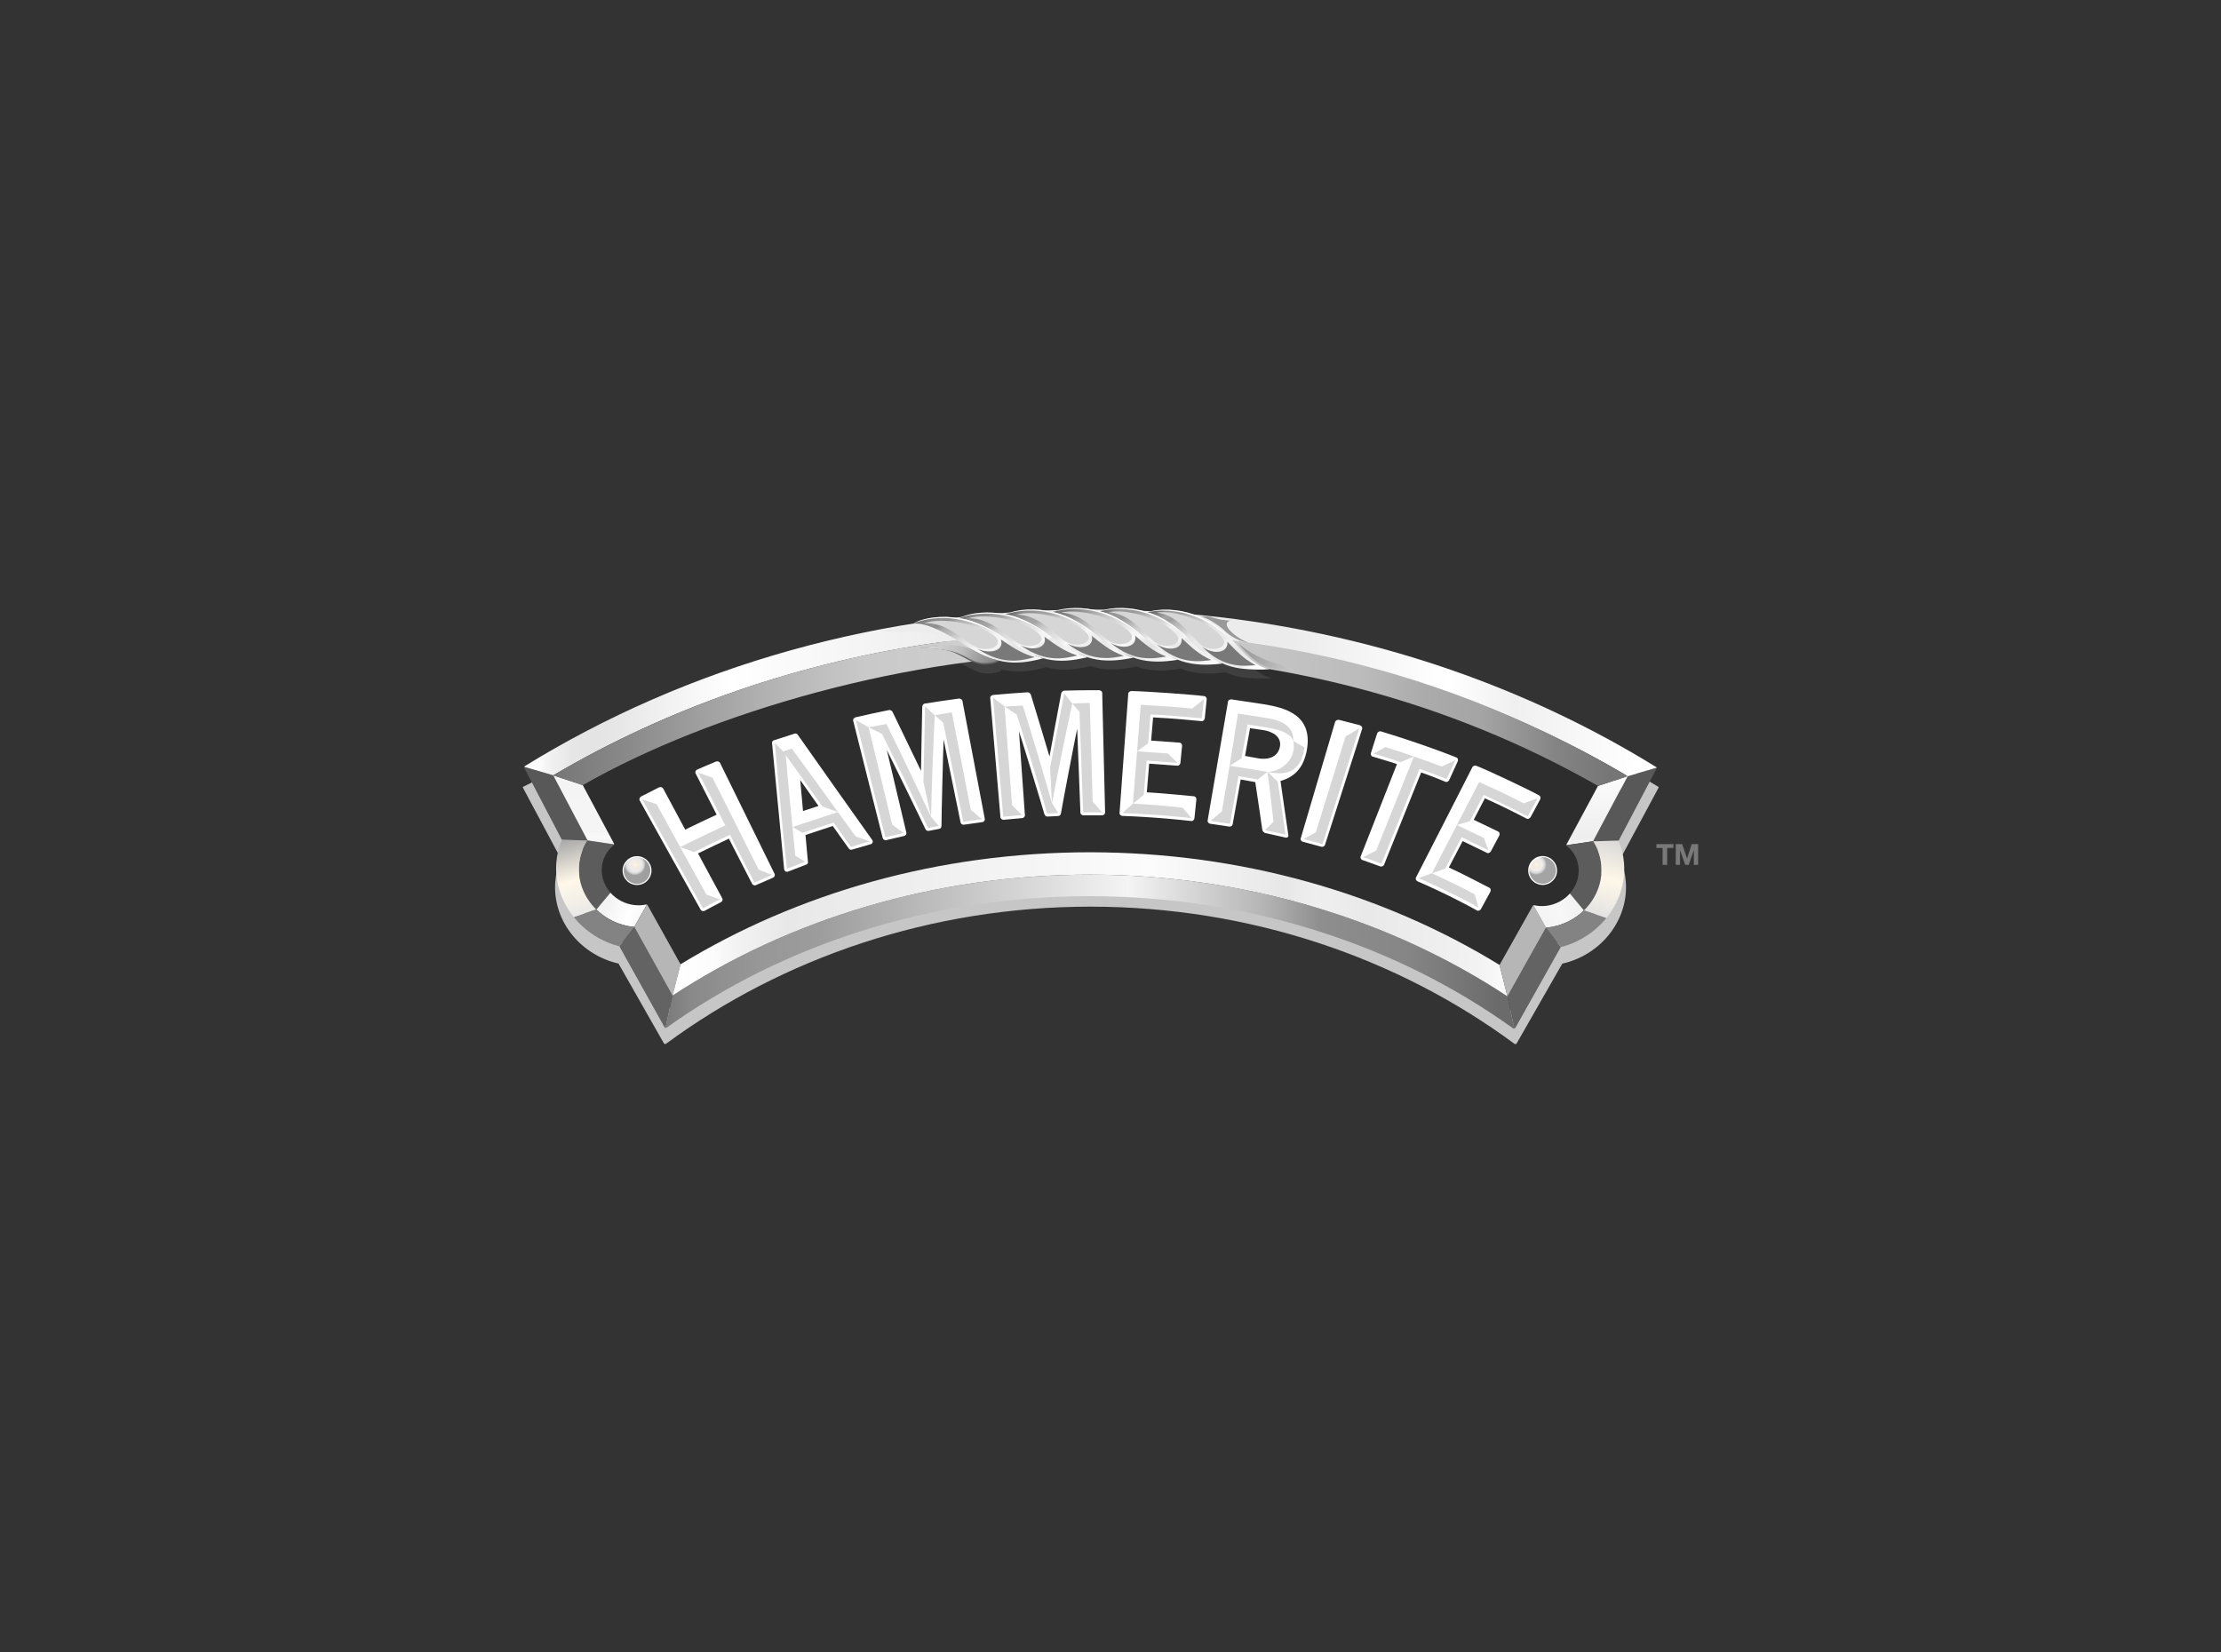 <svg width="336" height="250" viewBox="0 0 336 250" fill="none" xmlns="http://www.w3.org/2000/svg">
<rect x="0" y="0" width="336" height="250" fill="#333333" stroke="none"/>
<path d="M236.116 143.316L234.227 142.825C234.184 142.825 234.133 142.825 234.09 142.833C232.143 146.257 230.197 149.675 228.25 153.092C210.5 141.045 188.554 134.715 164.992 134.686C141.417 134.707 119.449 141.037 101.648 153.078C99.716 149.667 97.776 146.25 95.844 142.825C95.801 142.825 95.751 142.825 95.707 142.818L93.696 143.193L93.573 145.81C95.859 149.848 98.144 153.863 100.43 157.872C100.466 157.93 100.523 157.966 100.581 157.98C100.646 157.995 100.711 157.98 100.769 157.937C118.418 144.931 140.833 137.202 164.985 137.195C189.13 137.209 211.516 144.938 229.108 157.951C229.166 157.995 229.231 158.009 229.295 157.995C229.353 157.98 229.404 157.944 229.447 157.886C231.747 153.878 234.054 149.848 236.347 145.817L236.123 143.316H236.116Z" fill="#C6C6C6"/>
<path d="M236.34 145.825C239.144 145.19 241.567 143.655 243.283 141.593C245.157 139.336 246.188 136.452 245.957 133.417C245.864 132.191 245.575 131.038 245.128 129.956C247.046 126.395 248.971 122.819 250.896 119.228C250.918 119.178 250.925 119.127 250.903 119.077C249.389 118.176 247.868 117.267 246.347 116.352C244.652 120.879 242.944 125.414 241.249 129.935C241.963 131.038 242.417 132.321 242.511 133.72C242.691 136.265 241.66 138.658 239.865 140.353C238.402 141.737 236.433 142.66 234.22 142.825C234.177 142.825 234.126 142.825 234.083 142.833L236.332 145.825H236.34Z" fill="#C6C6C6"/>
<path d="M95.837 142.826C95.794 142.826 95.743 142.826 95.7 142.818C93.487 142.652 91.526 141.73 90.062 140.345C88.281 138.651 87.25 136.258 87.438 133.712C87.546 132.321 88 131.038 88.721 129.927C86.753 125.71 84.785 121.478 82.824 117.246C81.584 117.858 80.351 118.464 79.111 119.07C79.089 119.12 79.096 119.178 79.125 119.221C81.036 122.804 82.939 126.38 84.85 129.942C84.395 131.023 84.107 132.184 84.006 133.402C83.768 136.438 84.785 139.322 86.652 141.578C88.361 143.64 90.776 145.176 93.581 145.81L95.852 142.826H95.837Z" fill="#C6C6C6"/>
<path d="M250.586 128.312V127.736H253.16V128.312H252.215V130.872H251.523V128.312H250.586Z" fill="#797979"/>
<path d="M254.486 127.736L255.222 129.891H255.236L255.928 127.736H256.902V130.872H256.253V128.651H256.246L255.474 130.872H254.941L254.169 128.666H254.162V130.872H253.513V127.736H254.486Z" fill="#797979"/>
<path d="M236.974 127.894C236.974 127.851 236.974 127.8 237.003 127.743C238.589 124.808 240.168 121.867 241.754 118.918C219.498 106.2 193.096 98.998 165 98.962C136.904 98.962 110.466 106.114 88.152 118.796C89.724 121.744 91.295 124.686 92.867 127.62C92.889 127.671 92.903 127.728 92.896 127.772C92.896 127.815 92.867 127.858 92.817 127.894C91.807 128.709 91.137 129.906 91.036 131.29C90.834 134.102 93.069 136.654 96.032 136.95C96.616 137.007 97.178 136.978 97.712 136.863C97.77 136.856 97.82 136.856 97.856 136.87C97.906 136.892 97.943 136.928 97.971 136.978C99.63 139.956 101.288 142.926 102.946 145.904C120.639 135.111 142.051 128.954 164.935 128.954C187.826 128.99 209.21 135.183 226.852 146.005C228.524 143.034 230.19 140.064 231.862 137.087C231.891 137.036 231.927 137 231.971 136.978C232.014 136.964 232.064 136.964 232.122 136.978C232.655 137.094 233.218 137.13 233.802 137.072C236.758 136.776 239.014 134.231 238.82 131.412C238.726 130.021 238.055 128.831 237.046 128.01C236.996 127.973 236.981 127.93 236.967 127.887L236.974 127.894Z" fill="#2D2D2D"/>
<path d="M232.1 135.544C231.884 135.544 231.696 135.58 231.487 135.659L231.422 135.688C231.083 135.832 230.788 136.142 230.658 136.373C229.317 138.766 227.983 141.153 226.649 143.525L226.368 144.022L225.878 143.727C208.359 133.417 187.386 127.555 165.007 127.526H164.971H164.956C142.57 127.526 121.576 133.352 104.013 143.626L103.523 143.914L103.241 143.417C101.915 141.037 100.595 138.658 99.269 136.279C99.096 135.969 98.807 135.702 98.454 135.558H98.44L98.411 135.536C98.252 135.472 98.029 135.428 97.841 135.428H97.82C97.69 135.428 97.582 135.443 97.474 135.464C97.192 135.522 96.918 135.551 96.637 135.551C96.5 135.551 96.363 135.551 96.219 135.529C95.109 135.421 94.128 134.888 93.451 134.116C92.838 133.417 92.492 132.544 92.492 131.643C92.492 131.564 92.492 131.47 92.499 131.391C92.564 130.41 93.04 129.574 93.782 128.976C94.006 128.831 94.309 128.348 94.345 128.01L94.359 127.93V127.865C94.359 127.822 94.359 127.808 94.359 127.75C94.359 127.411 94.272 127.188 94.179 127V126.971L94.157 126.95C92.895 124.585 91.627 122.22 90.358 119.841L90.098 119.351L90.588 119.084C109.845 108.543 139.182 100.404 164.524 100.332C192.223 100.375 217.709 107.188 239.382 119.199L239.865 119.466L239.605 119.956C238.336 122.314 237.067 124.679 235.791 127.043C235.654 127.267 235.582 127.541 235.575 127.793V127.858C235.575 127.93 235.575 128.01 235.589 128.096C235.626 128.442 235.921 128.932 236.21 129.134C236.909 129.718 237.363 130.547 237.428 131.521C237.428 131.578 237.428 131.65 237.428 131.73C237.428 132.645 237.067 133.525 236.447 134.231C235.77 134.996 234.796 135.522 233.679 135.637C233.549 135.652 233.412 135.659 233.282 135.659C233.008 135.659 232.734 135.63 232.453 135.572C232.324 135.544 232.187 135.536 232.1 135.536H232.086L232.1 135.544Z" fill="#2D2D2D"/>
<path d="M151.669 101.348C150.717 101.117 149.441 100.699 148.186 99.993C145.692 98.587 141.964 99.135 139.477 99.445C141.142 99.416 142.534 99.474 144.12 99.885C144.985 100.115 145.944 100.67 146.946 101.218C147.473 101.507 148.085 101.737 148.677 101.86C149.369 102.004 150.883 101.939 151.669 101.355V101.348Z" fill="#3F3F3F"/>
<path d="M164.978 100.8C160.378 101.903 157.516 101.449 152.801 98.133C149.282 95.775 147.019 95.09 145.541 94.91C147.199 94.009 150.097 93.8 152.563 94.333C154.034 94.564 156.225 95.263 159.607 97.751C161.618 99.315 163.298 100.274 164.971 100.8H164.978Z" fill="#3F3F3F"/>
<path d="M158.273 100.966C153.738 102.206 150.811 101.824 145.944 98.652C142.332 96.409 140.213 95.58 138.562 95.739C140.169 94.78 143.075 94.448 145.562 94.903C147.04 95.076 149.282 95.775 152.801 98.133C154.877 99.596 156.586 100.497 158.273 100.966Z" fill="#3F3F3F"/>
<path d="M171.884 100.88C170.219 100.303 168.546 99.272 166.578 97.621C163.319 95.025 161.106 94.24 159.65 93.966C157.213 93.331 154.25 93.497 152.534 94.326C154.004 94.557 156.239 95.263 159.621 97.751C164.148 101.255 167.054 101.831 171.704 100.916C171.762 100.908 171.827 100.894 171.884 100.88Z" fill="#3F3F3F"/>
<path d="M178.662 101.204C177.054 100.562 175.396 99.466 173.55 97.772C170.435 95.069 168.301 94.232 166.852 93.901C164.437 93.187 161.431 93.201 159.671 93.987C161.128 94.261 163.334 95.032 166.593 97.628C170.933 101.276 173.975 101.954 178.662 101.197V101.204Z" fill="#3F3F3F"/>
<path d="M185.367 101.752C183.824 101.053 182.267 99.906 180.508 98.14C177.537 95.321 175.425 94.405 174.004 94.03C171.575 93.18 168.612 93.158 166.816 93.879C168.251 94.21 170.421 95.054 173.536 97.758C177.681 101.557 180.659 102.343 185.374 101.745L185.367 101.752Z" fill="#3F3F3F"/>
<path d="M181.106 94.362C182.504 94.802 184.559 95.804 187.349 98.738C188.986 100.562 190.5 102.314 192.555 102.617C191.25 102.74 189.491 102.668 188.409 102.552C185.597 102.235 183.355 100.988 180.507 98.14C177.537 95.321 175.425 94.405 173.997 94.023C175.836 93.367 178.784 93.497 181.106 94.362Z" fill="#3F3F3F"/>
<path d="M99.197 131.739C99.197 133.303 97.935 134.565 96.371 134.565C94.806 134.565 93.544 133.303 93.544 131.739C93.544 130.174 94.806 128.913 96.371 128.913C97.935 128.913 99.197 130.182 99.197 131.739Z" fill="#2D2D2D"/>
<path d="M236.202 131.723C236.202 133.287 234.933 134.542 233.376 134.542C231.819 134.542 230.55 133.28 230.55 131.723C230.55 130.165 231.819 128.904 233.376 128.904C234.933 128.904 236.202 130.165 236.202 131.723Z" fill="#2D2D2D"/>
<path d="M98.562 131.739C98.562 132.943 97.582 133.923 96.371 133.923C95.159 133.923 94.186 132.943 94.186 131.739C94.186 130.535 95.167 129.554 96.371 129.554C97.575 129.554 98.562 130.535 98.562 131.739Z" fill="white"/>
<path d="M235.56 131.723C235.56 132.934 234.58 133.914 233.376 133.914C232.172 133.914 231.191 132.934 231.191 131.723C231.191 130.511 232.172 129.538 233.376 129.538C234.58 129.538 235.56 130.519 235.56 131.723Z" fill="white"/>
<path d="M98.389 131.739C98.389 132.856 97.488 133.757 96.371 133.757C95.253 133.757 94.352 132.856 94.352 131.739C94.352 130.621 95.26 129.72 96.371 129.72C97.481 129.72 98.389 130.621 98.389 131.739Z" fill="url(#paint0_radial_399_416)"/>
<path d="M235.395 131.723C235.395 132.84 234.486 133.741 233.376 133.741C232.266 133.741 231.357 132.84 231.357 131.723C231.357 130.605 232.259 129.704 233.376 129.704C234.494 129.704 235.395 130.612 235.395 131.723Z" fill="url(#paint1_radial_399_416)"/>
<path d="M117.034 131.722C115.203 128.024 109.637 116.683 109.356 116.114C109.11 115.616 108.483 115.472 108.079 115.652C108.079 115.652 108.079 115.652 108.094 115.652C107.957 115.71 105.426 116.77 105.21 116.878C104.994 116.972 104.813 117.195 104.734 117.447C104.712 117.527 104.698 117.613 104.698 117.707C104.698 117.837 104.727 117.981 104.792 118.103C104.792 118.103 107.344 123.107 107.748 123.9C106.436 124.506 105.123 125.126 103.833 125.753C103.408 124.967 100.74 119.992 100.74 119.992C100.632 119.79 100.452 119.639 100.228 119.545C99.969 119.444 99.68 119.452 99.457 119.56C99.24 119.661 96.847 120.894 96.703 120.958C96.32 121.146 96.075 121.708 96.342 122.199C98.678 126.402 101.007 130.598 103.343 134.779C104.085 136.099 104.828 137.425 105.57 138.752C105.844 139.235 106.45 139.365 106.832 139.163C107.056 139.04 109.168 137.916 109.327 137.836C109.601 137.692 109.803 137.368 109.803 137.029C109.803 136.885 109.774 136.74 109.694 136.603C109.694 136.603 107.099 131.795 106.277 130.266C107.539 129.653 108.815 129.04 110.091 128.449C110.502 129.271 113.357 134.837 113.357 134.83C113.602 135.306 114.222 135.464 114.604 135.277C114.77 135.198 116.983 134.231 117.207 134.138C117.603 133.957 117.87 133.417 117.625 132.919C117.43 132.523 117.236 132.126 117.041 131.722H117.034Z" fill="#2D2D2D"/>
<path d="M149.153 123.02C148.338 118.752 146.19 107.397 146.074 106.82C145.973 106.308 145.425 106.027 144.978 106.078C144.128 106.179 140.48 106.719 139.78 106.842C139.348 106.914 139.016 107.339 139.016 107.794L138.93 111.773C138.908 113.035 138.879 114.376 138.857 115.443C138.475 114.657 137.949 113.569 137.206 112.026C136.63 110.829 136.046 109.625 135.469 108.428C135.281 108.01 134.791 107.743 134.359 107.822C133.666 107.952 130.083 108.716 129.269 108.926C128.836 109.041 128.454 109.488 128.576 109.993C128.713 110.562 131.367 121.11 132.938 127.332C132.974 127.483 133.018 127.635 133.054 127.793C133.111 128.017 133.256 128.219 133.472 128.348C133.695 128.5 133.962 128.55 134.2 128.493C134.301 128.471 134.395 128.449 134.496 128.42C135.051 128.291 136.731 127.887 136.889 127.858C137.307 127.779 137.617 127.375 137.617 126.964C137.617 126.906 137.617 126.842 137.596 126.777C137.596 126.777 136.485 122.083 135.613 118.377C137.25 121.73 139.384 126.113 139.514 126.431C139.514 126.438 139.514 126.445 139.528 126.459C139.773 126.979 140.162 127.18 140.689 127.072C141.165 126.986 141.64 126.892 142.116 126.806C142.657 126.705 142.916 126.38 142.931 125.818V125.782C142.931 125.782 142.931 125.71 142.931 125.652C142.931 124.794 143.032 120.396 143.126 116.993C143.731 119.949 144.849 125.428 144.849 125.428C144.957 125.94 145.519 126.243 145.952 126.164C146.11 126.135 147.733 125.912 148.345 125.832C148.468 125.811 148.598 125.796 148.72 125.775C148.958 125.738 149.182 125.594 149.333 125.378C149.47 125.176 149.521 124.938 149.477 124.722L149.16 123.02H149.153Z" fill="#2D2D2D"/>
<path d="M167.235 105.688C167.22 105.176 166.723 104.823 166.276 104.816C165.411 104.794 161.698 104.845 160.984 104.881C160.544 104.902 160.141 105.263 160.068 105.717C159.823 107.029 159.578 108.341 159.333 109.654C159.03 111.269 158.814 112.408 158.663 113.222C158.417 112.408 158.079 111.261 157.581 109.646C157.199 108.385 156.817 107.13 156.442 105.876C156.327 105.443 155.88 105.112 155.44 105.133C154.719 105.162 151.027 105.443 150.177 105.537C149.73 105.587 149.276 105.991 149.319 106.496C149.369 107.109 150.4 119.185 150.847 124.347C150.847 124.426 150.862 124.506 150.869 124.585C150.883 124.808 151.006 125.025 151.186 125.191C151.388 125.364 151.64 125.457 151.885 125.428C151.986 125.421 152.095 125.414 152.195 125.4C152.765 125.349 154.503 125.183 154.668 125.169C155.144 125.147 155.548 124.722 155.548 124.268C155.548 124.253 155.548 124.232 155.548 124.21C155.548 124.21 155.209 119.444 154.95 115.674C156.031 119.185 157.437 123.806 157.516 124.131C157.516 124.145 157.516 124.152 157.516 124.167C157.682 124.707 158.028 124.96 158.576 124.931C159.066 124.909 159.549 124.888 160.04 124.859C160.588 124.837 160.905 124.556 161.006 124.001C161.006 124.001 161.006 123.986 161.006 123.972C161.049 123.633 161.936 118.918 162.635 115.335C162.75 118.356 162.959 123.886 162.959 123.886C162.981 124.405 163.493 124.78 163.933 124.765C164.099 124.751 165.721 124.765 166.334 124.765H166.752C167.004 124.765 167.242 124.65 167.422 124.462C167.595 124.282 167.689 124.066 167.682 123.835L167.624 121.586C167.516 117 167.256 106.272 167.235 105.703V105.688Z" fill="#2D2D2D"/>
<path d="M121.079 111.773C120.833 111.434 120.415 111.276 120.048 111.391L116.854 112.422C116.508 112.53 116.262 112.912 116.306 113.302L118.137 132.393C118.166 132.681 118.317 132.948 118.555 133.121C118.793 133.287 119.096 133.345 119.348 133.265C119.853 133.078 120.358 132.883 120.862 132.689C121.295 132.523 121.727 132.357 122.16 132.184C122.499 132.076 122.722 131.766 122.722 131.412C122.722 131.391 122.722 131.362 122.722 131.34C122.722 131.34 122.47 128.615 122.376 127.599C122.903 127.433 125.289 126.64 125.815 126.459C126.183 126.986 128.021 129.567 128.021 129.567C128.252 129.898 128.678 130.05 129.052 129.927C129.031 129.934 131.936 129.091 131.936 129.084C132.21 128.99 132.405 128.774 132.484 128.5C132.556 128.233 132.506 127.937 132.333 127.692C128.577 122.422 124.828 117.123 121.071 111.78L121.079 111.773ZM121.915 122.919C121.85 122.177 121.72 120.757 121.713 120.663C121.749 120.713 122.578 121.896 123.047 122.552C122.614 122.696 122.355 122.782 121.915 122.927V122.919Z" fill="#2D2D2D"/>
<path d="M182.75 109.618C182.851 108.659 182.945 107.693 183.053 106.727C183.103 106.244 182.736 105.768 182.267 105.71C180.248 105.45 173.312 104.975 171.193 104.939C170.746 104.939 170.234 105.27 170.198 105.782C170.155 106.33 169.463 115.926 169.088 121.081C169.023 122.011 168.951 122.941 168.886 123.871V123.929C168.886 124.419 169.333 124.808 169.751 124.844C169.773 124.844 169.801 124.844 169.816 124.844C170.032 124.837 172.476 124.945 174.971 125.126C177.422 125.306 179.931 125.58 180.147 125.609C180.162 125.609 180.191 125.616 180.205 125.623C180.71 125.659 181.142 125.183 181.185 124.736C181.286 123.792 181.38 122.84 181.481 121.896C181.488 121.86 181.488 121.838 181.488 121.802C181.488 121.586 181.409 121.362 181.265 121.182C181.113 120.995 180.904 120.886 180.688 120.872C180.659 120.872 176.571 120.461 174.033 120.302C174.062 120.007 174.243 117.7 174.307 116.986C175.072 117.044 178.085 117.26 178.085 117.26C178.309 117.267 178.532 117.195 178.72 117.029C178.929 116.856 179.051 116.611 179.073 116.366C179.152 115.501 179.239 114.643 179.318 113.778C179.318 113.756 179.318 113.72 179.318 113.698C179.318 113.475 179.239 113.259 179.095 113.078C178.936 112.891 178.727 112.775 178.503 112.761C178.503 112.761 175.8 112.574 174.682 112.487C174.733 111.874 174.841 110.569 174.884 109.964C177.573 110.101 181.532 110.483 181.726 110.504C182.216 110.548 182.692 110.122 182.743 109.618H182.75Z" fill="#2D2D2D"/>
<path d="M233.167 120.814C231.473 119.87 225.467 117.029 223.571 116.287C223.167 116.128 222.576 116.287 222.331 116.748C222.043 117.318 216.599 127.995 214.544 131.989C214.292 132.48 214.04 132.97 213.787 133.46C213.723 133.59 213.687 133.727 213.687 133.871C213.687 133.958 213.701 134.051 213.723 134.131C213.795 134.376 213.96 134.585 214.17 134.686C214.184 134.686 214.22 134.707 214.227 134.707C214.422 134.779 216.585 135.738 218.748 136.798C220.875 137.844 223.009 138.99 223.182 139.098C223.196 139.105 223.218 139.12 223.239 139.127C223.427 139.221 223.65 139.228 223.881 139.141C224.126 139.055 224.342 138.867 224.465 138.637C224.941 137.771 225.409 136.906 225.885 136.027C225.965 135.875 226.008 135.702 226.008 135.529C226.008 135.443 225.993 135.356 225.972 135.277C225.914 135.046 225.77 134.866 225.59 134.779C225.561 134.765 222.086 132.934 219.865 131.888C220.082 131.477 221.127 129.459 221.459 128.831C222.129 129.156 224.732 130.418 224.732 130.41C224.926 130.504 225.157 130.504 225.388 130.418C225.64 130.324 225.849 130.136 225.972 129.906C226.397 129.113 226.823 128.32 227.241 127.519C227.32 127.368 227.363 127.202 227.363 127.036C227.363 126.942 227.349 126.863 227.334 126.769C227.27 126.539 227.125 126.359 226.938 126.265C226.938 126.265 224.602 125.147 223.629 124.671C223.73 124.47 224.523 122.948 224.84 122.336C227.226 123.403 230.557 125.133 230.73 125.219C231.156 125.421 231.747 125.191 231.992 124.729C232.468 123.835 232.951 122.948 233.434 122.054C233.672 121.607 233.542 121.023 233.153 120.807L233.167 120.814Z" fill="#2D2D2D"/>
<path d="M206.463 110.613C206.34 110.375 206.124 110.194 205.879 110.13C204.833 109.856 203.781 109.589 202.728 109.315C202.483 109.25 202.202 109.3 201.957 109.445C201.733 109.582 201.575 109.776 201.51 110.007C201.322 110.634 198.186 121.254 196.852 125.782C196.672 126.409 196.485 127.036 196.297 127.663C196.153 128.154 196.521 128.622 196.932 128.738C197.869 128.997 198.806 129.25 199.743 129.502C200.161 129.61 200.738 129.394 200.89 128.904C200.89 128.904 206.52 111.326 206.52 111.312C206.592 111.081 206.571 110.836 206.455 110.62L206.463 110.613Z" fill="#2D2D2D"/>
<path d="M208.979 111.038C208.979 111.038 209.04 111.053 209.07 111.061C209.025 111.053 208.994 111.038 208.979 111.038Z" fill="#191C3F"/>
<path d="M218.243 119.56C218.33 119.596 218.416 119.632 218.503 119.668C218.712 119.74 218.95 119.718 219.173 119.603C219.419 119.48 219.606 119.286 219.707 119.041L220.349 117.642C220.565 117.166 220.788 116.69 221.005 116.215C221.199 115.739 220.99 115.162 220.558 115.003C220.558 115.003 220.579 115.003 220.586 115.018C220.226 114.859 217.558 113.843 214.876 112.92C212.476 112.098 209.649 111.204 209.08 111.067C208.878 110.995 208.64 111.024 208.417 111.139C208.179 111.261 207.991 111.463 207.897 111.701C207.861 111.809 207.71 112.264 207.422 113.201C207.27 113.684 207.112 114.16 206.96 114.643C206.917 114.751 206.895 114.866 206.895 114.989C206.895 115.133 206.924 115.27 206.982 115.393C207.076 115.616 207.249 115.775 207.458 115.84C207.638 115.897 207.818 115.948 208.006 116.005C208.727 116.229 209.851 116.561 210.702 116.835C210.349 117.743 205.727 129.488 205.727 129.48C205.619 129.761 205.511 130.043 205.403 130.317C205.36 130.418 205.345 130.526 205.345 130.634C205.345 131.023 205.605 131.376 205.922 131.485C205.922 131.485 208.626 132.465 208.626 132.458C208.849 132.537 209.13 132.516 209.368 132.4C209.585 132.292 209.758 132.112 209.844 131.903C209.945 131.665 210.039 131.42 210.132 131.182C210.132 131.189 214.912 119.3 215.273 118.399C216.672 118.904 217.767 119.358 218.265 119.56H218.243Z" fill="#2D2D2D"/>
<path d="M195.223 125.897C195.223 125.897 194.386 120.158 194.278 119.401C196.29 118.709 197.566 117.231 198.078 115.011C198.251 114.268 198.33 113.583 198.337 112.934C198.337 111.802 198.07 110.822 197.551 110C196.102 107.743 192.98 107.231 191.308 106.943C191.077 106.9 186.434 106.222 186.391 106.208C186.16 106.171 185.886 106.236 185.67 106.395C185.468 106.539 185.338 106.734 185.302 106.965C185.201 107.549 183.247 118.99 182.512 123.294C182.418 123.857 182.317 124.412 182.224 124.974C182.137 125.493 182.548 125.948 182.973 126.02L183.846 126.15C184.567 126.265 185.756 126.431 185.872 126.452C186.117 126.503 186.384 126.431 186.6 126.272C186.794 126.128 186.931 125.926 186.967 125.71C186.967 125.71 187.811 121.002 188.092 119.423C188.532 119.502 189.13 119.61 189.476 119.668C189.895 122.372 190.471 126.373 190.486 126.532C190.551 127 190.991 127.375 191.365 127.447C191.488 127.469 192.721 127.75 193.463 127.923C193.788 127.988 194.105 128.06 194.43 128.139C194.696 128.19 194.97 128.103 195.165 127.916C195.331 127.75 195.424 127.541 195.424 127.317C195.424 127.281 195.424 127.253 195.424 127.224C195.424 127.195 195.23 125.904 195.23 125.904L195.223 125.897ZM193.132 113.85C192.8 115.357 191.142 115.241 190.443 115.119C190.443 115.119 189.505 114.953 188.914 114.852C189.037 114.174 189.433 111.997 189.498 111.629C189.945 111.687 190.63 111.781 191.135 111.874C191.798 111.99 192.634 112.307 192.995 112.862C193.11 113.057 193.175 113.266 193.175 113.504C193.175 113.612 193.161 113.734 193.139 113.857L193.132 113.85Z" fill="#2D2D2D"/>
<path d="M108.923 115.429C108.829 115.234 108.512 115.155 108.31 115.241C108.108 115.321 105.642 116.359 105.455 116.46C105.26 116.546 105.123 116.827 105.224 117.022C105.325 117.224 108.072 122.617 108.418 123.28C106.825 124.015 105.239 124.765 103.66 125.537C103.306 124.866 100.43 119.509 100.322 119.315C100.221 119.12 99.903 119.048 99.709 119.142C99.514 119.228 97.164 120.439 96.976 120.533C96.782 120.634 96.666 120.915 96.767 121.117C97.135 121.802 105.888 137.483 105.996 137.663C106.104 137.851 106.407 137.923 106.58 137.836C106.753 137.735 108.908 136.582 109.089 136.503C109.269 136.409 109.377 136.135 109.269 135.94C109.168 135.753 105.714 129.358 105.599 129.141C107.149 128.384 108.707 127.642 110.271 126.906C110.379 127.13 113.681 133.561 113.782 133.748C113.883 133.943 114.179 134.03 114.359 133.943C114.539 133.857 116.796 132.876 116.976 132.797C117.156 132.71 117.279 132.444 117.185 132.242C117.084 132.061 109.254 116.121 108.923 115.429Z" fill="white"/>
<path d="M120.689 111.182C120.581 111.024 120.393 110.959 120.227 111.009C120.069 111.06 117.185 111.99 117.041 112.033C116.904 112.076 116.781 112.249 116.796 112.429C116.81 112.61 118.591 131.182 118.627 131.521C118.656 131.852 118.987 131.975 119.168 131.91C119.348 131.852 121.821 130.879 121.979 130.829C122.138 130.778 122.246 130.641 122.232 130.468C122.217 130.295 121.907 126.885 121.857 126.351C122.318 126.207 125.519 125.147 125.981 124.989C126.298 125.436 128.418 128.413 128.418 128.413C128.526 128.558 128.713 128.63 128.879 128.572C129.845 128.298 130.818 128.01 131.785 127.728C131.979 127.656 132.138 127.368 131.95 127.101C131.691 126.77 120.804 111.37 120.689 111.189V111.182ZM121.482 122.725C121.417 122.018 121.201 119.61 121.064 118.046C121.987 119.351 123.407 121.369 123.825 121.961C123.234 122.163 122.073 122.537 121.482 122.725Z" fill="white"/>
<path d="M145.598 106.034C145.555 105.825 145.274 105.688 145.057 105.71C144.178 105.811 140.573 106.352 139.895 106.467C139.686 106.503 139.52 106.734 139.52 106.943C139.506 108.111 139.311 116.654 139.333 116.654C139.347 116.654 135.555 108.839 135.043 107.757C134.957 107.556 134.704 107.404 134.488 107.447C133.818 107.57 130.27 108.327 129.427 108.543C129.218 108.594 129.016 108.825 129.066 109.034C129.239 109.747 133.479 126.625 133.544 126.827C133.594 127.036 133.875 127.188 134.07 127.137C134.344 127.072 136.586 126.531 136.788 126.503C136.983 126.459 137.17 126.221 137.12 126.012C137.084 125.868 135.397 118.702 134.164 113.511C134.2 113.511 139.722 124.801 139.967 125.392C140.119 125.717 140.292 125.774 140.58 125.717C140.869 125.659 141.719 125.501 142.008 125.443C142.296 125.392 142.426 125.277 142.433 124.924C142.404 124.289 142.722 111.932 142.758 111.925C143.825 117.13 145.295 124.325 145.324 124.477C145.36 124.679 145.634 124.837 145.836 124.794C146.038 124.758 148.345 124.441 148.626 124.405C148.828 124.376 149.023 124.138 148.987 123.936C148.944 123.727 145.728 106.748 145.591 106.034H145.598Z" fill="white"/>
<path d="M166.254 104.441C165.375 104.419 161.691 104.477 161.006 104.506C160.782 104.52 160.58 104.715 160.544 104.931C160.335 106.078 158.749 114.463 158.771 114.47C158.792 114.47 156.298 106.265 155.959 105.14C155.901 104.931 155.678 104.751 155.462 104.758C154.769 104.787 151.114 105.068 150.242 105.162C150.018 105.191 149.787 105.386 149.802 105.595C149.86 106.316 151.33 123.46 151.352 123.677C151.366 123.886 151.626 124.073 151.828 124.051C152.109 124.03 154.431 123.806 154.64 123.799C154.849 123.785 155.065 123.576 155.051 123.366C155.043 123.222 154.531 115.941 154.157 110.67C154.193 110.67 157.841 122.537 157.985 123.15C158.086 123.496 158.244 123.576 158.54 123.561C158.836 123.547 159.715 123.503 160.004 123.489C160.306 123.475 160.451 123.388 160.516 123.035C160.588 122.408 162.924 110.267 162.96 110.274C163.161 115.544 163.45 122.84 163.45 122.992C163.457 123.201 163.702 123.388 163.911 123.381C164.113 123.374 166.463 123.381 166.745 123.381C166.954 123.381 167.184 123.172 167.184 122.963C167.184 122.746 166.766 105.559 166.745 104.83C166.745 104.621 166.485 104.448 166.262 104.441H166.254Z" fill="white"/>
<path d="M182.188 105.335C180.263 105.09 173.305 104.6 171.178 104.571C170.962 104.571 170.703 104.729 170.688 104.946C170.631 105.667 169.39 122.826 169.369 123.035C169.354 123.251 169.578 123.453 169.787 123.467C169.859 123.453 172.411 123.561 175.014 123.756C177.559 123.943 180.154 124.224 180.255 124.246C180.465 124.26 180.674 124.037 180.695 123.828C180.717 123.619 180.969 121.189 180.991 120.98C181.012 120.771 180.847 120.511 180.638 120.497C180.277 120.461 175.843 120.021 173.493 119.891C173.623 118.392 173.76 116.705 173.853 115.558C175.656 115.688 177.992 115.854 178.129 115.868C178.338 115.883 178.554 115.659 178.576 115.45C178.597 115.234 178.799 113.078 178.828 112.862C178.85 112.653 178.677 112.401 178.46 112.379C178.172 112.357 175.922 112.191 174.149 112.069C174.235 111.117 174.358 109.632 174.444 108.558C177.184 108.673 181.625 109.113 181.806 109.127C182.022 109.149 182.238 108.918 182.26 108.709C182.281 108.5 182.541 106.027 182.555 105.818C182.584 105.609 182.404 105.371 182.188 105.335Z" fill="white"/>
<path d="M197.595 114.044C198.986 108.003 194.091 107.065 191.2 106.568C190.991 106.532 186.513 105.869 186.297 105.833C186.088 105.796 185.807 105.948 185.778 106.157C185.648 106.878 182.735 123.958 182.692 124.174C182.656 124.383 182.858 124.614 183.06 124.65C183.262 124.679 185.778 125.039 185.973 125.082C186.182 125.118 186.434 124.967 186.477 124.758C186.484 124.707 187.068 121.427 187.696 117.959C187.991 118.01 189.21 118.219 189.887 118.349C189.887 118.349 189.895 118.349 189.902 118.349C190.32 121.059 190.947 125.4 190.962 125.565C190.991 125.789 191.257 126.034 191.459 126.07C191.661 126.106 194.336 126.719 194.538 126.755C194.74 126.798 194.941 126.632 194.913 126.409C194.913 126.322 194.12 121.131 193.716 118.175C195.403 117.721 197.003 116.582 197.587 114.03L197.595 114.044ZM193.615 113.071C193.211 114.881 191.373 114.931 190.342 114.751C189.772 114.643 189.022 114.513 188.352 114.39C188.662 112.675 188.734 112.285 189.109 110.194C189.109 110.194 190.017 110.31 191.243 110.504C192.065 110.634 194.011 111.261 193.615 113.071Z" fill="white"/>
<path d="M205.734 109.747C205.518 109.697 202.807 108.99 202.584 108.933C202.36 108.875 202.05 109.026 201.978 109.25C201.74 110.036 196.823 126.726 196.765 126.906C196.708 127.094 196.888 127.317 197.083 127.375C197.277 127.433 199.7 128.082 199.902 128.132C200.096 128.183 200.37 128.074 200.435 127.894C200.457 127.815 205.266 112.797 206.066 110.31C206.138 110.079 205.958 109.805 205.734 109.747Z" fill="white"/>
<path d="M218.704 118.312C218.899 118.385 219.173 118.219 219.252 118.017C219.332 117.822 220.456 115.385 220.543 115.183C220.622 114.982 220.543 114.693 220.341 114.621C220.024 114.477 217.371 113.468 214.674 112.538C211.855 111.571 209 110.692 208.892 110.67C208.69 110.605 208.423 110.778 208.344 110.973C208.265 111.175 207.479 113.713 207.407 113.915C207.328 114.116 207.421 114.419 207.623 114.477C208.186 114.65 210.24 115.248 211.336 115.623C209.44 120.439 205.907 129.459 205.842 129.61C205.763 129.812 205.914 130.079 206.102 130.136C206.289 130.201 208.633 131.045 208.82 131.11C209.007 131.175 209.296 131.066 209.375 130.872C209.404 130.807 213.002 121.845 214.999 116.892C217.025 117.599 218.567 118.269 218.712 118.32L218.704 118.312Z" fill="white"/>
<path d="M232.893 120.389C231.285 119.488 225.265 116.64 223.355 115.883C223.16 115.804 222.857 115.876 222.756 116.07C222.41 116.763 214.321 132.617 214.213 132.79C214.112 132.984 214.234 133.258 214.407 133.345C214.48 133.359 216.736 134.354 218.993 135.457C221.199 136.546 223.405 137.728 223.484 137.793C223.665 137.887 223.946 137.743 224.047 137.548C224.155 137.353 225.359 135.14 225.467 134.945C225.568 134.751 225.525 134.448 225.345 134.354C225.042 134.203 221.257 132.206 219.187 131.268C219.908 129.884 220.716 128.334 221.271 127.274C222.843 128.024 224.861 129.012 224.977 129.069C225.164 129.156 225.445 129.019 225.546 128.824C225.647 128.63 226.707 126.625 226.815 126.438C226.916 126.243 226.866 125.933 226.686 125.847C226.44 125.724 224.494 124.787 222.951 124.051C223.412 123.165 224.119 121.795 224.638 120.8C227.046 121.853 230.838 123.806 230.982 123.886C231.17 123.979 231.458 123.835 231.559 123.641C231.667 123.446 232.893 121.168 233.001 120.966C233.109 120.771 233.052 120.475 232.871 120.375L232.893 120.389Z" fill="white"/>
<path d="M128.728 128.147C127.855 126.921 126.99 125.71 126.118 124.477C124.546 124.989 122.938 125.501 121.381 126.02C120.891 125.724 120.408 125.429 119.925 125.14C122.196 124.383 124.474 123.633 126.752 122.884C125.974 122.595 125.188 122.314 124.409 122.026C122.455 119.286 120.458 116.452 118.476 113.706C118.613 113.886 118.742 114.073 118.872 114.261C119.312 119.423 119.809 124.535 120.314 129.495C120.812 129.798 121.309 130.093 121.807 130.396C120.891 130.756 119.954 131.11 119.045 131.463C118.382 125.284 117.769 118.817 117.221 112.437C117.639 112.855 118.065 113.28 118.476 113.706C118.915 113.569 119.355 113.424 119.795 113.28C122.131 116.46 124.474 119.711 126.767 122.884C127.639 124.095 128.591 125.364 129.456 126.582C130.163 126.82 130.869 127.072 131.576 127.31C130.941 127.491 129.708 127.851 128.728 128.147ZM148.562 123.958C147.985 123.561 147.451 122.956 146.867 122.559C145.908 117.635 144.95 112.725 143.991 107.794C143.126 107.938 142.268 108.082 141.41 108.233C140.934 107.779 140.429 107.339 139.953 106.885C139.867 110.685 139.787 114.499 139.701 118.356C140.09 120.115 140.472 121.874 140.854 123.633C138.663 118.933 136.413 114.239 134.099 109.553C133.205 109.726 132.304 109.899 131.41 110.072C131.41 110.065 131.41 110.058 131.403 110.05C130.768 109.654 130.126 109.358 129.485 108.954C130.941 114.852 132.477 120.814 133.94 126.697C134.856 126.496 135.685 126.279 136.694 126.049C136.118 125.645 135.577 125.219 134.971 124.772C133.782 119.877 132.592 114.975 131.41 110.065C132.08 110.396 132.758 110.714 133.429 111.045C135.8 115.775 138.144 120.54 140.393 125.284C140.746 125.219 141.799 125.032 142.03 124.974C141.64 124.542 141.251 124.059 140.854 123.626C140.97 118.493 141.157 113.367 141.41 108.226C141.842 108.608 142.268 108.983 142.7 109.365C143.695 114.333 144.719 119.387 145.721 124.354C146.665 124.21 147.963 124.044 148.569 123.951L148.562 123.958ZM166.752 122.934C166.24 122.451 165.814 121.795 165.302 121.319C165.151 116.337 165.007 111.355 164.863 106.366C163.976 106.395 163.096 106.424 162.217 106.453C161.82 105.941 161.388 105.443 160.991 104.931C160.285 108.659 159.578 112.408 158.864 116.186C158.958 117.974 159.052 119.762 159.145 121.543C157.74 116.611 156.269 111.687 154.733 106.77C153.81 106.813 152.895 106.864 151.972 106.914V106.892C151.395 106.409 150.811 106.042 150.234 105.559C150.725 111.55 151.28 117.606 151.77 123.59C152.707 123.518 153.572 123.424 154.618 123.338C154.106 122.862 153.644 122.372 153.111 121.845C152.729 116.863 152.347 111.889 151.972 106.907C152.592 107.325 153.212 107.729 153.825 108.147C155.411 113.114 156.968 118.118 158.417 123.1C158.785 123.078 159.859 123.035 160.097 123.028C159.787 122.545 159.47 122.018 159.153 121.535C160.104 116.503 161.135 111.471 162.224 106.438C162.592 106.871 162.952 107.303 163.313 107.736C163.493 112.768 163.688 117.887 163.861 122.92C164.827 122.912 166.139 122.927 166.752 122.92V122.934ZM199.065 125.948C198.445 126.279 197.833 126.618 197.213 126.95C198.164 127.209 199.116 127.469 200.068 127.728C201.928 121.903 203.788 116.063 205.648 110.216C204.956 110.627 204.264 111.031 203.564 111.442C202.065 116.279 200.565 121.117 199.065 125.948ZM209.592 113.042C208.964 113.396 208.445 113.706 207.796 114.044C209.173 114.448 210.486 114.845 211.891 115.328C212.569 115.025 213.225 114.773 213.91 114.47C212.49 113.98 211.055 113.497 209.592 113.042ZM220.161 115.032C219.483 115.364 218.806 115.667 218.121 115.998C216.736 115.479 215.323 114.96 213.903 114.47C212.007 119.228 210.103 123.965 208.2 128.702C207.544 129.026 206.888 129.394 206.246 129.711C206.708 129.877 207.169 130.014 207.623 130.187C208.085 130.353 208.532 130.533 208.993 130.699C210.911 125.962 212.843 121.096 214.761 116.337C216.174 116.835 217.45 117.332 218.856 117.887C219.296 116.921 219.728 116.013 220.154 115.047L220.161 115.032ZM116.796 132.386C116.125 132.134 115.448 131.845 114.777 131.593C112.448 126.993 110.112 122.314 107.784 117.685C107.077 117.426 106.363 117.166 105.65 116.914C107.012 119.581 108.368 122.235 109.73 124.895C107.43 125.962 105.159 127.065 102.903 128.19C101.713 126.027 100.524 123.857 99.327 121.687C98.613 121.449 97.863 121.204 97.149 120.966C100.199 126.452 103.292 132.011 106.349 137.454C107.192 137.007 108.022 136.524 108.88 136.092C108.202 135.861 107.539 135.594 106.861 135.363C105.541 132.977 104.222 130.591 102.903 128.19C103.602 128.435 104.301 128.673 105.001 128.925C106.803 128.038 108.606 127.18 110.437 126.33C111.67 128.731 112.91 131.167 114.143 133.561C115.015 133.143 115.923 132.79 116.796 132.393V132.386ZM171.395 121.607C170.854 122.062 170.335 122.581 169.801 123.035C173.312 123.136 176.961 123.439 180.255 123.799C179.808 123.266 179.361 122.747 178.914 122.22C176.413 121.946 173.896 121.73 171.387 121.607H171.395ZM172.015 113.677C172.555 113.28 173.139 112.884 173.695 112.487C173.817 111.038 173.94 109.553 174.055 108.111C176.319 108.19 179.556 108.5 181.813 108.695C181.914 107.722 182.036 106.763 182.137 105.797C181.56 106.272 180.947 106.734 180.371 107.217C177.775 106.972 175.483 106.799 172.577 106.662C172.39 108.998 172.202 111.348 172.022 113.684C171.813 116.33 171.604 118.976 171.395 121.615C171.928 121.168 172.476 120.735 173.024 120.288C173.175 118.558 173.327 116.827 173.471 115.097C175.028 115.205 176.564 115.328 178.114 115.443C177.645 114.967 177.184 114.499 176.715 114.023C175.151 113.9 173.594 113.785 172.029 113.684L172.015 113.677ZM216.614 132.148C215.943 132.393 215.273 132.638 214.602 132.876C217.717 134.246 220.752 135.681 223.665 137.317C223.485 136.654 223.29 136.005 223.102 135.335C220.983 134.188 218.813 133.157 216.614 132.148ZM220.399 124.845C221.055 124.65 221.711 124.462 222.367 124.268C223.059 122.934 223.759 121.607 224.451 120.266C226.736 121.341 228.942 122.386 231.098 123.54C231.588 122.646 232.129 121.708 232.612 120.807C231.913 121.067 231.213 121.305 230.514 121.557C228.308 120.432 226.318 119.473 223.766 118.341C222.648 120.512 221.524 122.682 220.406 124.837C219.144 127.274 217.883 129.711 216.621 132.148C217.284 131.91 217.955 131.687 218.625 131.456C219.454 129.87 220.291 128.284 221.12 126.69C222.468 127.332 223.816 127.988 225.164 128.651C224.941 128.031 224.717 127.418 224.487 126.798C223.139 126.142 221.776 125.486 220.413 124.845H220.399ZM188.756 109.632C189.361 109.726 189.988 109.812 190.594 109.913C193.067 110.288 195.151 110.721 195.641 112.119C195.742 110.389 194.668 109.156 191.726 108.673C190.291 108.443 188.727 108.19 187.292 107.974C186.867 110.613 186.441 113.244 186.016 115.876C186.607 115.494 187.227 115.119 187.818 114.744C188.164 112.999 188.424 111.362 188.748 109.632H188.756ZM184.841 122.811C184.264 123.244 183.709 123.77 183.132 124.21C184.12 124.361 185.086 124.498 186.074 124.657C186.485 122.213 186.946 119.892 187.357 117.44C188.359 117.62 189.275 117.793 190.27 117.959C190.76 117.577 191.257 117.173 191.748 116.799C189.844 116.467 187.941 116.164 186.023 115.876C185.641 118.255 185.23 120.425 184.848 122.811H184.841ZM191.74 116.806C192.122 119.322 192.339 121.816 192.663 124.333C192.231 124.787 191.805 125.176 191.373 125.63C192.404 125.839 193.442 126.07 194.466 126.294C194.105 123.619 193.723 120.944 193.298 118.269C192.743 117.779 192.31 117.289 191.74 116.806ZM197.342 113.107C196.751 112.74 196.232 112.48 195.634 112.119C196.232 114.513 194.163 116.763 191.74 116.806C195.525 117.635 196.96 115.948 197.342 113.107Z" fill="#D6D6D6"/>
<path d="M93.696 143.193C95.974 147.281 98.245 151.362 100.523 155.428C100.559 155.486 100.617 155.522 100.675 155.543C101.028 153.914 101.381 152.284 101.742 150.655C99.81 147.209 97.885 143.734 95.96 140.266C95.203 141.246 94.453 142.22 93.696 143.193Z" fill="#636363"/>
<path d="M79.298 116.041C79.284 116.092 79.291 116.15 79.312 116.2C81.209 119.841 83.105 123.475 85.008 127.094C86.291 127.13 87.582 127.152 88.873 127.18C87.142 123.9 85.419 120.62 83.681 117.332C82.218 116.907 80.762 116.474 79.291 116.041H79.298Z" fill="#585858"/>
<path d="M92.823 127.901C92.867 127.865 92.895 127.822 92.903 127.779C91.562 127.584 90.221 127.375 88.88 127.173C88.166 128.262 87.712 129.524 87.603 130.922C87.416 133.467 88.44 135.89 90.221 137.634C90.934 136.784 91.641 135.933 92.347 135.082C91.446 134.051 90.934 132.71 91.043 131.304C91.144 129.92 91.814 128.723 92.823 127.909V127.901Z" fill="#5C5C5C"/>
<path d="M97.718 136.877C97.185 136.993 96.622 137.022 96.038 136.964C94.553 136.812 93.255 136.106 92.347 135.082C91.641 135.94 90.927 136.791 90.22 137.634C91.677 139.055 93.623 140.028 95.822 140.251C95.873 140.251 95.909 140.251 95.959 140.259C96.594 139.134 97.228 138.009 97.862 136.877C97.819 136.863 97.769 136.863 97.718 136.87V136.877Z" fill="url(#paint2_linear_399_416)"/>
<path d="M92.874 127.627C91.302 124.693 89.73 121.752 88.159 118.803C86.666 118.312 85.181 117.815 83.689 117.325C85.419 120.612 87.142 123.893 88.879 127.173C90.228 127.375 91.561 127.577 92.902 127.779C92.902 127.736 92.902 127.678 92.874 127.627Z" fill="url(#paint3_linear_399_416)"/>
<path d="M97.978 136.993C97.949 136.942 97.913 136.906 97.863 136.885C97.228 138.017 96.594 139.134 95.96 140.266C97.885 143.734 99.809 147.209 101.742 150.655C102.145 149.076 102.542 147.497 102.953 145.918C101.295 142.948 99.636 139.97 97.978 136.993Z" fill="#B6B6B6"/>
<path d="M228.048 150.771C210.356 139.112 188.46 132.393 164.935 132.35C141.409 132.35 119.485 139.04 101.742 150.655C101.381 152.285 101.028 153.907 100.675 155.543C100.74 155.551 100.805 155.543 100.862 155.5C118.461 142.919 140.825 135.609 164.935 135.609C189.037 135.645 211.365 142.991 228.906 155.615C228.964 155.659 229.029 155.673 229.094 155.659C228.747 154.029 228.394 152.4 228.048 150.778V150.771Z" fill="url(#paint4_linear_399_416)"/>
<path d="M236.116 143.316C233.831 147.404 231.538 151.477 229.245 155.543C229.202 155.601 229.151 155.63 229.094 155.651C228.748 154.022 228.394 152.393 228.048 150.771C229.988 147.317 231.927 143.849 233.874 140.381C234.624 141.362 235.373 142.342 236.116 143.316Z" fill="#636363"/>
<path d="M250.614 116.171C250.636 116.222 250.622 116.279 250.6 116.33C248.689 119.964 246.779 123.597 244.868 127.224C243.578 127.253 242.294 127.274 241.004 127.303C242.749 124.023 244.493 120.749 246.231 117.455C247.694 117.036 249.158 116.611 250.622 116.179L250.614 116.171Z" fill="#585858"/>
<path d="M250.542 116.07C231.256 104.138 208.798 96.273 184.79 93.418C183.269 93.245 180.075 92.927 180.01 92.92C175.086 92.473 170.089 92.25 165.028 92.242C133.486 92.242 103.869 100.829 79.392 115.933C79.348 115.962 79.327 115.998 79.305 116.034C80.769 116.467 82.232 116.892 83.696 117.325C101.136 107.058 121.078 100.115 142.318 97.174C143.601 97.044 158.828 95.689 165.007 95.631C165.007 95.631 165.014 95.631 165.021 95.631C165.021 95.631 165.028 95.631 165.035 95.631C200.651 95.53 228.69 107.029 246.238 117.447C247.702 117.029 249.165 116.604 250.629 116.171C250.614 116.128 250.593 116.092 250.549 116.07H250.542Z" fill="url(#paint5_linear_399_416)"/>
<path d="M237.002 127.75C238.588 124.816 240.167 121.874 241.753 118.925C243.246 118.442 244.738 117.952 246.23 117.455C244.493 120.749 242.748 124.03 241.003 127.303C239.662 127.505 238.321 127.7 236.973 127.901C236.973 127.858 236.973 127.808 237.002 127.75Z" fill="url(#paint6_linear_399_416)"/>
<path d="M165.028 95.638C165.028 95.638 165.021 95.638 165.014 95.638C165.014 95.638 165.006 95.638 164.999 95.638C129.037 95.595 101.064 107.073 83.689 117.332C85.181 117.822 86.666 118.32 88.159 118.81C107.632 107.671 138.085 99.012 164.487 98.918C193.167 98.969 219.504 106.2 241.753 118.925C243.246 118.442 244.738 117.952 246.231 117.455C213.881 98.349 184.566 95.681 165.028 95.638Z" fill="url(#paint7_linear_399_416)"/>
<path d="M226.858 146.019C209.216 135.19 187.832 128.997 164.942 128.968C142.051 128.968 120.638 135.118 102.953 145.918C102.542 147.497 102.145 149.076 101.742 150.655C119.485 139.04 141.409 132.357 164.935 132.35C188.46 132.4 210.355 139.112 228.048 150.771C227.651 149.184 227.255 147.605 226.858 146.019Z" fill="url(#paint8_linear_399_416)"/>
<path d="M231.869 137.101C231.898 137.05 231.934 137.014 231.977 136.993C232.612 138.125 233.239 139.249 233.873 140.381C231.934 143.849 229.987 147.31 228.048 150.77C227.651 149.184 227.255 147.605 226.858 146.019C228.531 143.049 230.196 140.079 231.869 137.101Z" fill="#B6B6B6"/>
<path d="M95.823 140.252C93.624 140.028 91.67 139.055 90.213 137.627C89.074 138.017 87.942 138.399 86.803 138.774C88.505 140.886 90.913 142.487 93.703 143.193C94.46 142.22 95.21 141.239 95.967 140.266C95.916 140.266 95.873 140.266 95.83 140.259L95.823 140.252Z" fill="#838383"/>
<path d="M87.596 130.922C87.704 129.524 88.159 128.262 88.873 127.173C87.582 127.144 86.291 127.123 85.008 127.087C84.561 128.154 84.258 129.3 84.165 130.518C83.927 133.554 84.943 136.466 86.796 138.766C87.935 138.391 89.067 138.009 90.206 137.62C88.433 135.882 87.409 133.46 87.596 130.915V130.922Z" fill="url(#paint9_linear_399_416)"/>
<path d="M237.052 128.017C237.002 127.981 236.988 127.937 236.973 127.894C238.321 127.7 239.662 127.498 241.003 127.296C241.717 128.384 242.164 129.653 242.265 131.045C242.445 133.597 241.414 136.019 239.626 137.757C238.913 136.906 238.206 136.048 237.499 135.198C238.408 134.167 238.92 132.826 238.826 131.42C238.732 130.028 238.062 128.839 237.052 128.017Z" fill="#5C5C5C"/>
<path d="M232.129 136.993C232.662 137.108 233.225 137.144 233.809 137.086C235.287 136.935 236.592 136.229 237.5 135.205C238.207 136.063 238.913 136.913 239.627 137.764C238.171 139.185 236.21 140.151 234.011 140.367C233.967 140.367 233.924 140.374 233.874 140.381C233.239 139.257 232.612 138.125 231.978 136.993C232.021 136.978 232.071 136.978 232.129 136.993Z" fill="url(#paint10_linear_399_416)"/>
<path d="M234.003 140.367C236.202 140.151 238.163 139.177 239.627 137.75C240.766 138.139 241.891 138.521 243.03 138.903C241.321 141.009 238.906 142.609 236.116 143.316C235.373 142.335 234.623 141.362 233.874 140.381C233.917 140.381 233.96 140.381 234.011 140.367H234.003Z" fill="#838383"/>
<path d="M242.266 131.052C242.165 129.661 241.718 128.392 241.004 127.303C242.295 127.281 243.585 127.253 244.868 127.224C245.315 128.291 245.604 129.444 245.69 130.656C245.914 133.691 244.89 136.604 243.03 138.911C241.898 138.528 240.766 138.146 239.627 137.757C241.408 136.012 242.439 133.597 242.258 131.052H242.266Z" fill="url(#paint11_linear_399_416)"/>
<path d="M151.215 99.993C150.27 99.755 148.994 99.344 147.74 98.637C145.245 97.231 141.518 97.787 139.03 98.089C140.696 98.053 142.087 98.118 143.673 98.522C144.538 98.753 145.497 99.308 146.492 99.856C147.026 100.144 147.639 100.375 148.23 100.497C148.915 100.642 150.436 100.577 151.215 99.993Z" fill="#616161"/>
<path d="M150.919 99.928C149.967 99.69 148.792 99.236 147.545 98.522C145.05 97.116 141.445 97.779 138.958 98.082C140.623 98.046 142.174 98.205 143.601 98.472C144.726 98.688 145.454 99.063 146.456 99.603C146.982 99.892 147.545 100.144 148.136 100.259C148.821 100.404 150.364 100.31 150.926 99.928H150.919Z" fill="url(#paint12_linear_399_416)"/>
<path d="M188.82 97.21C187.422 97.094 185.994 96.186 185.021 95.22C184.53 94.737 182.36 93.252 181.531 93.317C183.507 93.035 183.305 93.771 186.102 93.908C185.259 94.146 185.612 94.859 185.944 95.263C186.419 95.84 187.53 96.777 188.813 97.21H188.82Z" fill="#999999"/>
<path d="M187.321 97.347C188.301 98.493 189.462 99.921 191.156 100.728C191.495 100.894 192.072 101.031 192.404 101.089C193.579 101.327 195.179 101.514 196.665 101.788C195.374 101.067 192.995 100.368 192.368 100.173C191.214 99.805 189.224 98.983 187.328 97.347H187.321Z" fill="url(#paint13_linear_399_416)"/>
<path d="M143.558 96.532C142.152 95.818 140.436 94.895 138.511 94.701C138.122 94.658 137.531 94.722 137.206 94.773C136.002 94.924 134.438 95.263 132.938 95.443C134.459 95.732 136.975 95.631 137.646 95.609C138.879 95.58 141.085 95.681 143.558 96.539V96.532Z" fill="#EDEDED"/>
<path d="M164.531 99.445C159.924 100.548 157.069 100.101 152.353 96.777C148.835 94.427 146.564 93.742 145.093 93.562C146.759 92.653 149.65 92.451 152.115 92.978C153.586 93.208 155.778 93.908 159.159 96.395C161.171 97.96 162.851 98.918 164.523 99.445H164.531Z" fill="url(#paint14_linear_399_416)"/>
<path d="M157.826 99.611C153.284 100.851 150.357 100.476 145.497 97.296C141.878 95.054 139.766 94.232 138.107 94.384C139.715 93.425 142.621 93.093 145.115 93.555C146.593 93.728 148.835 94.427 152.354 96.777C154.43 98.241 156.139 99.142 157.826 99.618V99.611Z" fill="url(#paint15_linear_399_416)"/>
<path d="M171.437 99.524C169.772 98.947 168.092 97.916 166.124 96.265C162.865 93.67 160.659 92.891 159.195 92.61C156.751 91.976 153.788 92.141 152.072 92.978C153.543 93.208 155.778 93.915 159.159 96.402C163.687 99.906 166.593 100.483 171.243 99.567C171.3 99.553 171.365 99.538 171.43 99.531L171.437 99.524Z" fill="url(#paint16_linear_399_416)"/>
<path d="M178.215 99.841C176.607 99.2 174.949 98.104 173.103 96.409C169.989 93.706 167.847 92.87 166.405 92.538C163.99 91.831 160.984 91.839 159.225 92.624C160.681 92.898 162.887 93.677 166.146 96.265C170.493 99.921 173.529 100.598 178.215 99.834V99.841Z" fill="url(#paint17_linear_399_416)"/>
<path d="M184.92 100.396C183.37 99.697 181.82 98.551 180.053 96.784C177.09 93.965 174.971 93.05 173.55 92.675C171.113 91.824 168.15 91.802 166.362 92.523C167.804 92.855 169.967 93.706 173.082 96.409C177.227 100.209 180.205 100.995 184.92 100.404V100.396Z" fill="url(#paint18_linear_399_416)"/>
<path d="M180.659 93.007C182.058 93.446 184.105 94.448 186.903 97.383C188.546 99.207 190.053 100.952 192.108 101.262C190.803 101.384 189.044 101.312 187.962 101.19C185.151 100.872 182.908 99.632 180.053 96.777C177.09 93.958 174.971 93.043 173.55 92.66C175.382 92.004 178.338 92.134 180.659 92.999V93.007Z" fill="url(#paint19_linear_399_416)"/>
<path d="M156.528 99.438C154.719 99.913 151.856 100.786 147.884 98.19C150.003 99.077 151.979 98.385 151.409 96.756C152.786 97.671 154.329 98.832 156.528 99.438Z" fill="#797979"/>
<path d="M139.816 94.304C142.887 94.182 144.956 96.229 147.04 97.578C148.049 98.226 148.792 98.277 149.549 98.19C150.746 98.039 151.467 97.167 150.558 96.352C148.309 94.355 142.462 93.346 139.809 94.304H139.816Z" fill="#D6D6D6"/>
<path d="M144.639 93.677C146.074 93.85 148.98 94.614 152.354 96.792C152.469 96.864 152.988 97.217 152.354 96.777C148.835 94.427 146.593 93.728 145.115 93.555C142.621 93.093 139.722 93.425 138.107 94.384C139.744 93.62 142.469 93.302 144.632 93.677H144.639Z" fill="white"/>
<path d="M151.705 93.079C153.132 93.309 156.009 94.174 159.26 96.482C159.361 96.561 159.859 96.929 159.26 96.467C155.879 93.987 153.666 93.201 152.195 92.978C149.722 92.437 146.795 92.646 145.129 93.547C146.809 92.848 149.563 92.632 151.705 93.079Z" fill="white"/>
<path d="M158.742 92.697C160.155 92.956 162.995 93.908 166.146 96.301C166.247 96.381 166.737 96.763 166.153 96.28C162.873 93.713 160.695 92.87 159.232 92.603C156.788 91.99 153.839 92.127 152.13 92.978C153.846 92.329 156.608 92.185 158.742 92.697Z" fill="white"/>
<path d="M165.886 92.567C167.285 92.877 170.075 93.922 173.096 96.424C173.19 96.503 173.658 96.907 173.103 96.402C169.96 93.72 167.833 92.812 166.384 92.495C163.961 91.795 161.013 91.839 159.261 92.624C161.005 92.033 163.781 91.99 165.886 92.567Z" fill="white"/>
<path d="M172.959 92.66C174.343 93.007 177.076 94.131 179.981 96.72C180.075 96.806 180.522 97.224 179.981 96.698C176.975 93.922 174.884 92.956 173.464 92.596C171.084 91.839 168.136 91.788 166.348 92.531C168.121 91.99 170.897 92.026 172.959 92.66Z" fill="white"/>
<path d="M180.118 93.05C181.48 93.446 184.141 94.672 186.888 97.376C186.974 97.462 187.4 97.902 186.895 97.361C184.191 94.484 182.021 93.425 180.615 93.007C178.287 92.148 175.345 92.004 173.521 92.675C175.316 92.206 178.092 92.336 180.111 93.05H180.118Z" fill="white"/>
<path d="M163.002 99.192C161.171 99.611 158.265 100.389 154.416 97.671C156.492 98.623 158.503 97.989 158.006 96.352C159.347 97.304 160.832 98.515 163.002 99.192Z" fill="#797979"/>
<path d="M146.514 93.555C149.599 93.526 151.568 95.631 153.601 97.044C154.581 97.729 155.324 97.794 156.088 97.729C157.292 97.614 158.056 96.763 157.184 95.934C155.028 93.872 149.225 92.689 146.514 93.562V93.555Z" fill="#D6D6D6"/>
<path d="M170.01 99.25C168.157 99.596 165.216 100.267 161.503 97.412C163.536 98.443 165.584 97.88 165.173 96.222C166.456 97.231 167.869 98.486 170.01 99.25Z" fill="#797979"/>
<path d="M153.832 92.999C156.925 93.086 158.778 95.256 160.732 96.748C161.669 97.462 162.404 97.563 163.183 97.527C164.394 97.462 165.209 96.633 164.38 95.768C162.339 93.627 156.593 92.228 153.832 92.999Z" fill="#D6D6D6"/>
<path d="M176.427 99.351C174.567 99.654 171.596 100.245 168.013 97.296C169.996 98.378 172.065 97.866 171.726 96.201C172.966 97.239 174.329 98.529 176.427 99.351Z" fill="#797979"/>
<path d="M160.508 92.704C163.601 92.87 165.374 95.083 167.263 96.619C168.179 97.354 168.907 97.477 169.679 97.455C170.897 97.412 171.733 96.619 170.947 95.725C168.994 93.533 163.305 92.004 160.508 92.704Z" fill="#D4D4D4"/>
<path d="M183.269 99.877C181.394 100.115 178.41 100.591 174.992 97.505C176.91 98.659 178.994 98.234 178.756 96.554C179.931 97.635 181.221 98.983 183.269 99.885V99.877Z" fill="#797979"/>
<path d="M167.753 92.639C170.832 92.913 172.476 95.191 174.278 96.799C175.143 97.57 175.872 97.722 176.643 97.729C177.854 97.743 178.734 96.965 177.998 96.049C176.174 93.785 170.587 92.033 167.753 92.639Z" fill="#D6D6D6"/>
<path d="M189.974 100.656C188.1 100.8 185.093 101.139 181.885 97.895C183.723 99.135 185.821 98.803 185.691 97.109C186.802 98.248 187.991 99.654 189.974 100.656Z" fill="#797979"/>
<path d="M174.985 92.689C178.034 93.108 179.527 95.458 181.221 97.145C182.036 97.96 182.75 98.147 183.514 98.19C184.718 98.255 185.648 97.527 184.97 96.568C183.298 94.218 177.84 92.213 174.978 92.689H174.985Z" fill="#D6D6D6"/>
<defs>
<radialGradient id="paint0_radial_399_416" cx="0" cy="0" r="1" gradientUnits="userSpaceOnUse" gradientTransform="translate(96.058 130.84) scale(1.606 1.606)">
<stop stop-color="#FFF8E6"/>
<stop offset="0.14" stop-color="#F6EEE1"/>
<stop offset="0.32" stop-color="#F4ECE0"/>
<stop offset="0.62" stop-color="#EAEAEA"/>
<stop offset="0.68" stop-color="#E8E8E8"/>
<stop offset="0.77" stop-color="#DEDEDE"/>
<stop offset="0.86" stop-color="#CFCFCF"/>
<stop offset="0.96" stop-color="#B0B0B0"/>
<stop offset="1" stop-color="#9F9F9F"/>
</radialGradient>
<radialGradient id="paint1_radial_399_416" cx="0" cy="0" r="1" gradientUnits="userSpaceOnUse" gradientTransform="translate(232.386 130.817) scale(1.606 1.606)">
<stop stop-color="#FFF8E6"/>
<stop offset="0.14" stop-color="#F6EEE1"/>
<stop offset="0.32" stop-color="#F4ECE0"/>
<stop offset="0.62" stop-color="#EEEEEE"/>
<stop offset="0.68" stop-color="#DFDFDF"/>
<stop offset="0.77" stop-color="#DCDCDC"/>
<stop offset="0.86" stop-color="#C9C9C9"/>
<stop offset="0.96" stop-color="#ABABAB"/>
<stop offset="1" stop-color="#A4A4A4"/>
</radialGradient>
<linearGradient id="paint2_linear_399_416" x1="99.397" y1="139.303" x2="91.888" y2="136.588" gradientUnits="userSpaceOnUse">
<stop offset="0.02" stop-color="#F2F2F2"/>
<stop offset="0.54" stop-color="white"/>
<stop offset="1" stop-color="#F3F3F3"/>
</linearGradient>
<linearGradient id="paint3_linear_399_416" x1="86.965" y1="115.229" x2="86.965" y2="130.057" gradientUnits="userSpaceOnUse">
<stop offset="0.02" stop-color="#F4F4F4"/>
<stop offset="0.72" stop-color="#F5F5F5"/>
<stop offset="0.77" stop-color="#FAFAFA"/>
<stop offset="0.84" stop-color="#EFEFEF"/>
<stop offset="0.92" stop-color="#F2F2F2"/>
<stop offset="1" stop-color="#F8F8F8"/>
</linearGradient>
<linearGradient id="paint4_linear_399_416" x1="99.512" y1="143.532" x2="226.605" y2="143.532" gradientUnits="userSpaceOnUse">
<stop stop-color="#767676"/>
<stop offset="0.04" stop-color="#898989"/>
<stop offset="0.08" stop-color="#919191"/>
<stop offset="0.12" stop-color="#979797"/>
<stop offset="0.19" stop-color="#9C9C9C"/>
<stop offset="0.56" stop-color="#F4F4F4"/>
<stop offset="0.72" stop-color="#B5B5B5"/>
<stop offset="0.79" stop-color="#8E8E8E"/>
<stop offset="0.89" stop-color="#868686"/>
<stop offset="1" stop-color="#6B6B6B"/>
</linearGradient>
<linearGradient id="paint5_linear_399_416" x1="78.266" y1="104.782" x2="247.817" y2="104.782" gradientUnits="userSpaceOnUse">
<stop stop-color="white"/>
<stop offset="0.02" stop-color="#FCFCFC"/>
<stop offset="0.03" stop-color="#F0F0F0"/>
<stop offset="0.04" stop-color="#ECECEC"/>
<stop offset="0.05" stop-color="#E6E6E6"/>
<stop offset="0.07" stop-color="#E4E4E4"/>
<stop offset="0.09" stop-color="#E7E7E7"/>
<stop offset="0.19" stop-color="white"/>
<stop offset="0.39" stop-color="#EDEDED"/>
<stop offset="0.69" stop-color="#ECECEC"/>
<stop offset="0.83" stop-color="white"/>
<stop offset="0.89" stop-color="#F0F0F0"/>
<stop offset="1" stop-color="white"/>
</linearGradient>
<linearGradient id="paint6_linear_399_416" x1="238.689" y1="115.352" x2="238.689" y2="130.176" gradientUnits="userSpaceOnUse">
<stop offset="0.02" stop-color="white"/>
<stop offset="0.72" stop-color="#EFEFEF"/>
<stop offset="0.77" stop-color="#EEEEEE"/>
<stop offset="0.84" stop-color="#F5F5F5"/>
<stop offset="0.92" stop-color="#F8F8F8"/>
<stop offset="1" stop-color="#FEFEFE"/>
</linearGradient>
<linearGradient id="paint7_linear_399_416" x1="82.68" y1="107.187" x2="243.545" y2="107.187" gradientUnits="userSpaceOnUse">
<stop stop-color="#747474"/>
<stop offset="0.07" stop-color="#888888"/>
<stop offset="0.2" stop-color="#B0B0B0"/>
<stop offset="0.25" stop-color="#BDBDBD"/>
<stop offset="0.3" stop-color="#C9C9C9"/>
<stop offset="0.38" stop-color="#CDCDCD"/>
<stop offset="0.46" stop-color="#DEDEDE"/>
<stop offset="0.56" stop-color="#D1D1D1"/>
<stop offset="0.77" stop-color="#BBBBBB"/>
<stop offset="0.82" stop-color="#ACACAC"/>
<stop offset="0.88" stop-color="#A4A4A4"/>
<stop offset="0.95" stop-color="#848484"/>
<stop offset="1" stop-color="#767676"/>
</linearGradient>
<linearGradient id="paint8_linear_399_416" x1="102.77" y1="140.421" x2="229.696" y2="140.421" gradientUnits="userSpaceOnUse">
<stop stop-color="white"/>
<stop offset="0.04" stop-color="#FCFCFC"/>
<stop offset="0.07" stop-color="#F2F2F2"/>
<stop offset="0.1" stop-color="#EDEDED"/>
<stop offset="0.13" stop-color="#E8E8E8"/>
<stop offset="0.17" stop-color="#EAEAEA"/>
<stop offset="0.23" stop-color="#ECECEC"/>
<stop offset="0.56" stop-color="#FCFCFC"/>
<stop offset="0.72" stop-color="#E7E7E7"/>
<stop offset="0.76" stop-color="#EFEFEF"/>
<stop offset="0.82" stop-color="#E9E9E9"/>
<stop offset="0.88" stop-color="#EDEDED"/>
<stop offset="0.95" stop-color="#F2F2F2"/>
<stop offset="1" stop-color="#FEFEFE"/>
</linearGradient>
<linearGradient id="paint9_linear_399_416" x1="86.968" y1="126.681" x2="90.354" y2="138.718" gradientUnits="userSpaceOnUse">
<stop stop-color="#A9A9A9"/>
<stop offset="0.5" stop-color="#FFF8E9"/>
<stop offset="1" stop-color="#E7E7E7"/>
</linearGradient>
<linearGradient id="paint10_linear_399_416" x1="231.992" y1="139.42" x2="239.491" y2="136.709" gradientUnits="userSpaceOnUse">
<stop offset="0.02" stop-color="#F3F3F3"/>
<stop offset="0.54" stop-color="#F7F7F7"/>
<stop offset="1" stop-color="#F0F0F0"/>
</linearGradient>
<linearGradient id="paint11_linear_399_416" x1="244.447" y1="126.813" x2="241.056" y2="138.864" gradientUnits="userSpaceOnUse">
<stop stop-color="#D7D7D7"/>
<stop offset="0.5" stop-color="#FFF8E9"/>
<stop offset="1" stop-color="#E1E1E1"/>
</linearGradient>
<linearGradient id="paint12_linear_399_416" x1="151.668" y1="102.469" x2="141.188" y2="97.974" gradientUnits="userSpaceOnUse">
<stop stop-color="#606060"/>
<stop offset="0.15" stop-color="#818181"/>
<stop offset="0.47" stop-color="#A8A8A8"/>
<stop offset="0.63" stop-color="#BEBEBE"/>
<stop offset="1" stop-color="#D2D2D2"/>
</linearGradient>
<linearGradient id="paint13_linear_399_416" x1="174.336" y1="91.834" x2="194.756" y2="102.735" gradientUnits="userSpaceOnUse">
<stop stop-color="#6C6C6C"/>
<stop offset="0.25" stop-color="#757575"/>
<stop offset="0.74" stop-color="#A3A3A3"/>
<stop offset="1" stop-color="#C7C7C7"/>
</linearGradient>
<linearGradient id="paint14_linear_399_416" x1="151.801" y1="89.678" x2="160.145" y2="103.979" gradientUnits="userSpaceOnUse">
<stop stop-color="#6B6B6B"/>
<stop offset="0.01" stop-color="#6D6D6D"/>
<stop offset="0.04" stop-color="#888888"/>
<stop offset="0.06" stop-color="#8D8D8D"/>
<stop offset="0.1" stop-color="#939393"/>
<stop offset="0.14" stop-color="#9F9F9F"/>
<stop offset="0.19" stop-color="#A8A8A8"/>
<stop offset="0.26" stop-color="#CDCDCD"/>
<stop offset="0.34" stop-color="#DCDCDC"/>
<stop offset="0.41" stop-color="#E3E3E3"/>
<stop offset="0.49" stop-color="#F4F4F4"/>
<stop offset="0.55" stop-color="#F4F4F4"/>
<stop offset="0.56" stop-color="#F9F9F9"/>
<stop offset="0.59" stop-color="#E6E6E6"/>
<stop offset="0.62" stop-color="#F1F1F1"/>
<stop offset="0.64" stop-color="#ECECEC"/>
<stop offset="0.69" stop-color="#EDEDED"/>
<stop offset="0.77" stop-color="#F4F4F4"/>
<stop offset="0.8" stop-color="#F8F8F8"/>
<stop offset="0.92" stop-color="#FBFBFB"/>
</linearGradient>
<linearGradient id="paint15_linear_399_416" x1="144.981" y1="90.273" x2="153.172" y2="104.313" gradientUnits="userSpaceOnUse">
<stop stop-color="#666666"/>
<stop offset="0.01" stop-color="#707070"/>
<stop offset="0.04" stop-color="#848484"/>
<stop offset="0.06" stop-color="#878787"/>
<stop offset="0.1" stop-color="#929292"/>
<stop offset="0.14" stop-color="#8E8E8E"/>
<stop offset="0.19" stop-color="#ABABAB"/>
<stop offset="0.26" stop-color="#BCBCBC"/>
<stop offset="0.34" stop-color="#D7D7D7"/>
<stop offset="0.41" stop-color="#E6E6E6"/>
<stop offset="0.49" stop-color="#F3F3F3"/>
<stop offset="0.55" stop-color="#F7F7F7"/>
<stop offset="0.56" stop-color="#F3F3F3"/>
<stop offset="0.59" stop-color="#F2F2F2"/>
<stop offset="0.62" stop-color="#EAEAEA"/>
<stop offset="0.64" stop-color="#E9E9E9"/>
<stop offset="0.69" stop-color="#E6E6E6"/>
<stop offset="0.77" stop-color="#EEEEEE"/>
<stop offset="0.8" stop-color="#ECECEC"/>
<stop offset="0.92" stop-color="white"/>
</linearGradient>
<linearGradient id="paint16_linear_399_416" x1="158.804" y1="89.238" x2="167.094" y2="103.924" gradientUnits="userSpaceOnUse">
<stop stop-color="#6A6A6A"/>
<stop offset="0.01" stop-color="#666666"/>
<stop offset="0.04" stop-color="#808080"/>
<stop offset="0.06" stop-color="#8E8E8E"/>
<stop offset="0.1" stop-color="#939393"/>
<stop offset="0.14" stop-color="#A2A2A2"/>
<stop offset="0.19" stop-color="#A6A6A6"/>
<stop offset="0.26" stop-color="#C9C9C9"/>
<stop offset="0.34" stop-color="#DBDBDB"/>
<stop offset="0.41" stop-color="#E4E4E4"/>
<stop offset="0.49" stop-color="#F8F8F8"/>
<stop offset="0.55" stop-color="#EEEEEE"/>
<stop offset="0.56" stop-color="#EEEEEE"/>
<stop offset="0.59" stop-color="#EFEFEF"/>
<stop offset="0.62" stop-color="#EEEEEE"/>
<stop offset="0.64" stop-color="#E7E7E7"/>
<stop offset="0.69" stop-color="#EAEAEA"/>
<stop offset="0.77" stop-color="#F7F7F7"/>
<stop offset="0.8" stop-color="#F1F1F1"/>
<stop offset="0.92" stop-color="white"/>
</linearGradient>
<linearGradient id="paint17_linear_399_416" x1="165.566" y1="89.047" x2="174.333" y2="104.084" gradientUnits="userSpaceOnUse">
<stop stop-color="#696969"/>
<stop offset="0.01" stop-color="#747474"/>
<stop offset="0.04" stop-color="#797979"/>
<stop offset="0.06" stop-color="#7E7E7E"/>
<stop offset="0.1" stop-color="#8F8F8F"/>
<stop offset="0.14" stop-color="#9C9C9C"/>
<stop offset="0.19" stop-color="#AFAFAF"/>
<stop offset="0.26" stop-color="#C7C7C7"/>
<stop offset="0.34" stop-color="#D9D9D9"/>
<stop offset="0.41" stop-color="#E3E3E3"/>
<stop offset="0.49" stop-color="#F4F4F4"/>
<stop offset="0.55" stop-color="#FAFAFA"/>
<stop offset="0.56" stop-color="#F7F7F7"/>
<stop offset="0.59" stop-color="#EFEFEF"/>
<stop offset="0.62" stop-color="#E7E7E7"/>
<stop offset="0.64" stop-color="#E8E8E8"/>
<stop offset="0.69" stop-color="#E2E2E2"/>
<stop offset="0.77" stop-color="#F3F3F3"/>
<stop offset="0.8" stop-color="#F2F2F2"/>
<stop offset="0.92" stop-color="white"/>
</linearGradient>
<linearGradient id="paint18_linear_399_416" x1="172.435" y1="89.118" x2="181.37" y2="104.447" gradientUnits="userSpaceOnUse">
<stop stop-color="#656565"/>
<stop offset="0.01" stop-color="#707070"/>
<stop offset="0.04" stop-color="#858585"/>
<stop offset="0.06" stop-color="#949494"/>
<stop offset="0.1" stop-color="#999999"/>
<stop offset="0.14" stop-color="#999999"/>
<stop offset="0.19" stop-color="#AAAAAA"/>
<stop offset="0.26" stop-color="#C9C9C9"/>
<stop offset="0.34" stop-color="#D8D7D7"/>
<stop offset="0.41" stop-color="#F0F0F0"/>
<stop offset="0.49" stop-color="#EDEDED"/>
<stop offset="0.55" stop-color="#F4F4F4"/>
<stop offset="0.56" stop-color="#EBEBEB"/>
<stop offset="0.59" stop-color="#E9E9E9"/>
<stop offset="0.62" stop-color="#EDEDED"/>
<stop offset="0.64" stop-color="#EFEFEF"/>
<stop offset="0.69" stop-color="#F0F0F0"/>
<stop offset="0.77" stop-color="#F2F2F2"/>
<stop offset="0.8" stop-color="#F2F2F2"/>
<stop offset="0.92" stop-color="white"/>
</linearGradient>
<linearGradient id="paint19_linear_399_416" x1="179.502" y1="89.37" x2="188.741" y2="105.212" gradientUnits="userSpaceOnUse">
<stop stop-color="#6F6F6F"/>
<stop offset="0.01" stop-color="#686868"/>
<stop offset="0.04" stop-color="#7B7B7B"/>
<stop offset="0.06" stop-color="#8F8F8F"/>
<stop offset="0.1" stop-color="#A4A4A4"/>
<stop offset="0.14" stop-color="#9D9D9D"/>
<stop offset="0.19" stop-color="#B4B4B4"/>
<stop offset="0.26" stop-color="#C7C7C7"/>
<stop offset="0.34" stop-color="#E2E2E2"/>
<stop offset="0.41" stop-color="#E9E9E9"/>
<stop offset="0.49" stop-color="#EAEAEA"/>
<stop offset="0.55" stop-color="#F4F4F4"/>
<stop offset="0.56" stop-color="#F0F0F0"/>
<stop offset="0.59" stop-color="#ECECEC"/>
<stop offset="0.62" stop-color="#E8E8E8"/>
<stop offset="0.64" stop-color="#E8E8E8"/>
<stop offset="0.69" stop-color="#E9E9E9"/>
<stop offset="0.77" stop-color="#EDEDED"/>
<stop offset="0.8" stop-color="#FBFBFB"/>
<stop offset="0.92" stop-color="white"/>
</linearGradient>
</defs>
</svg>
